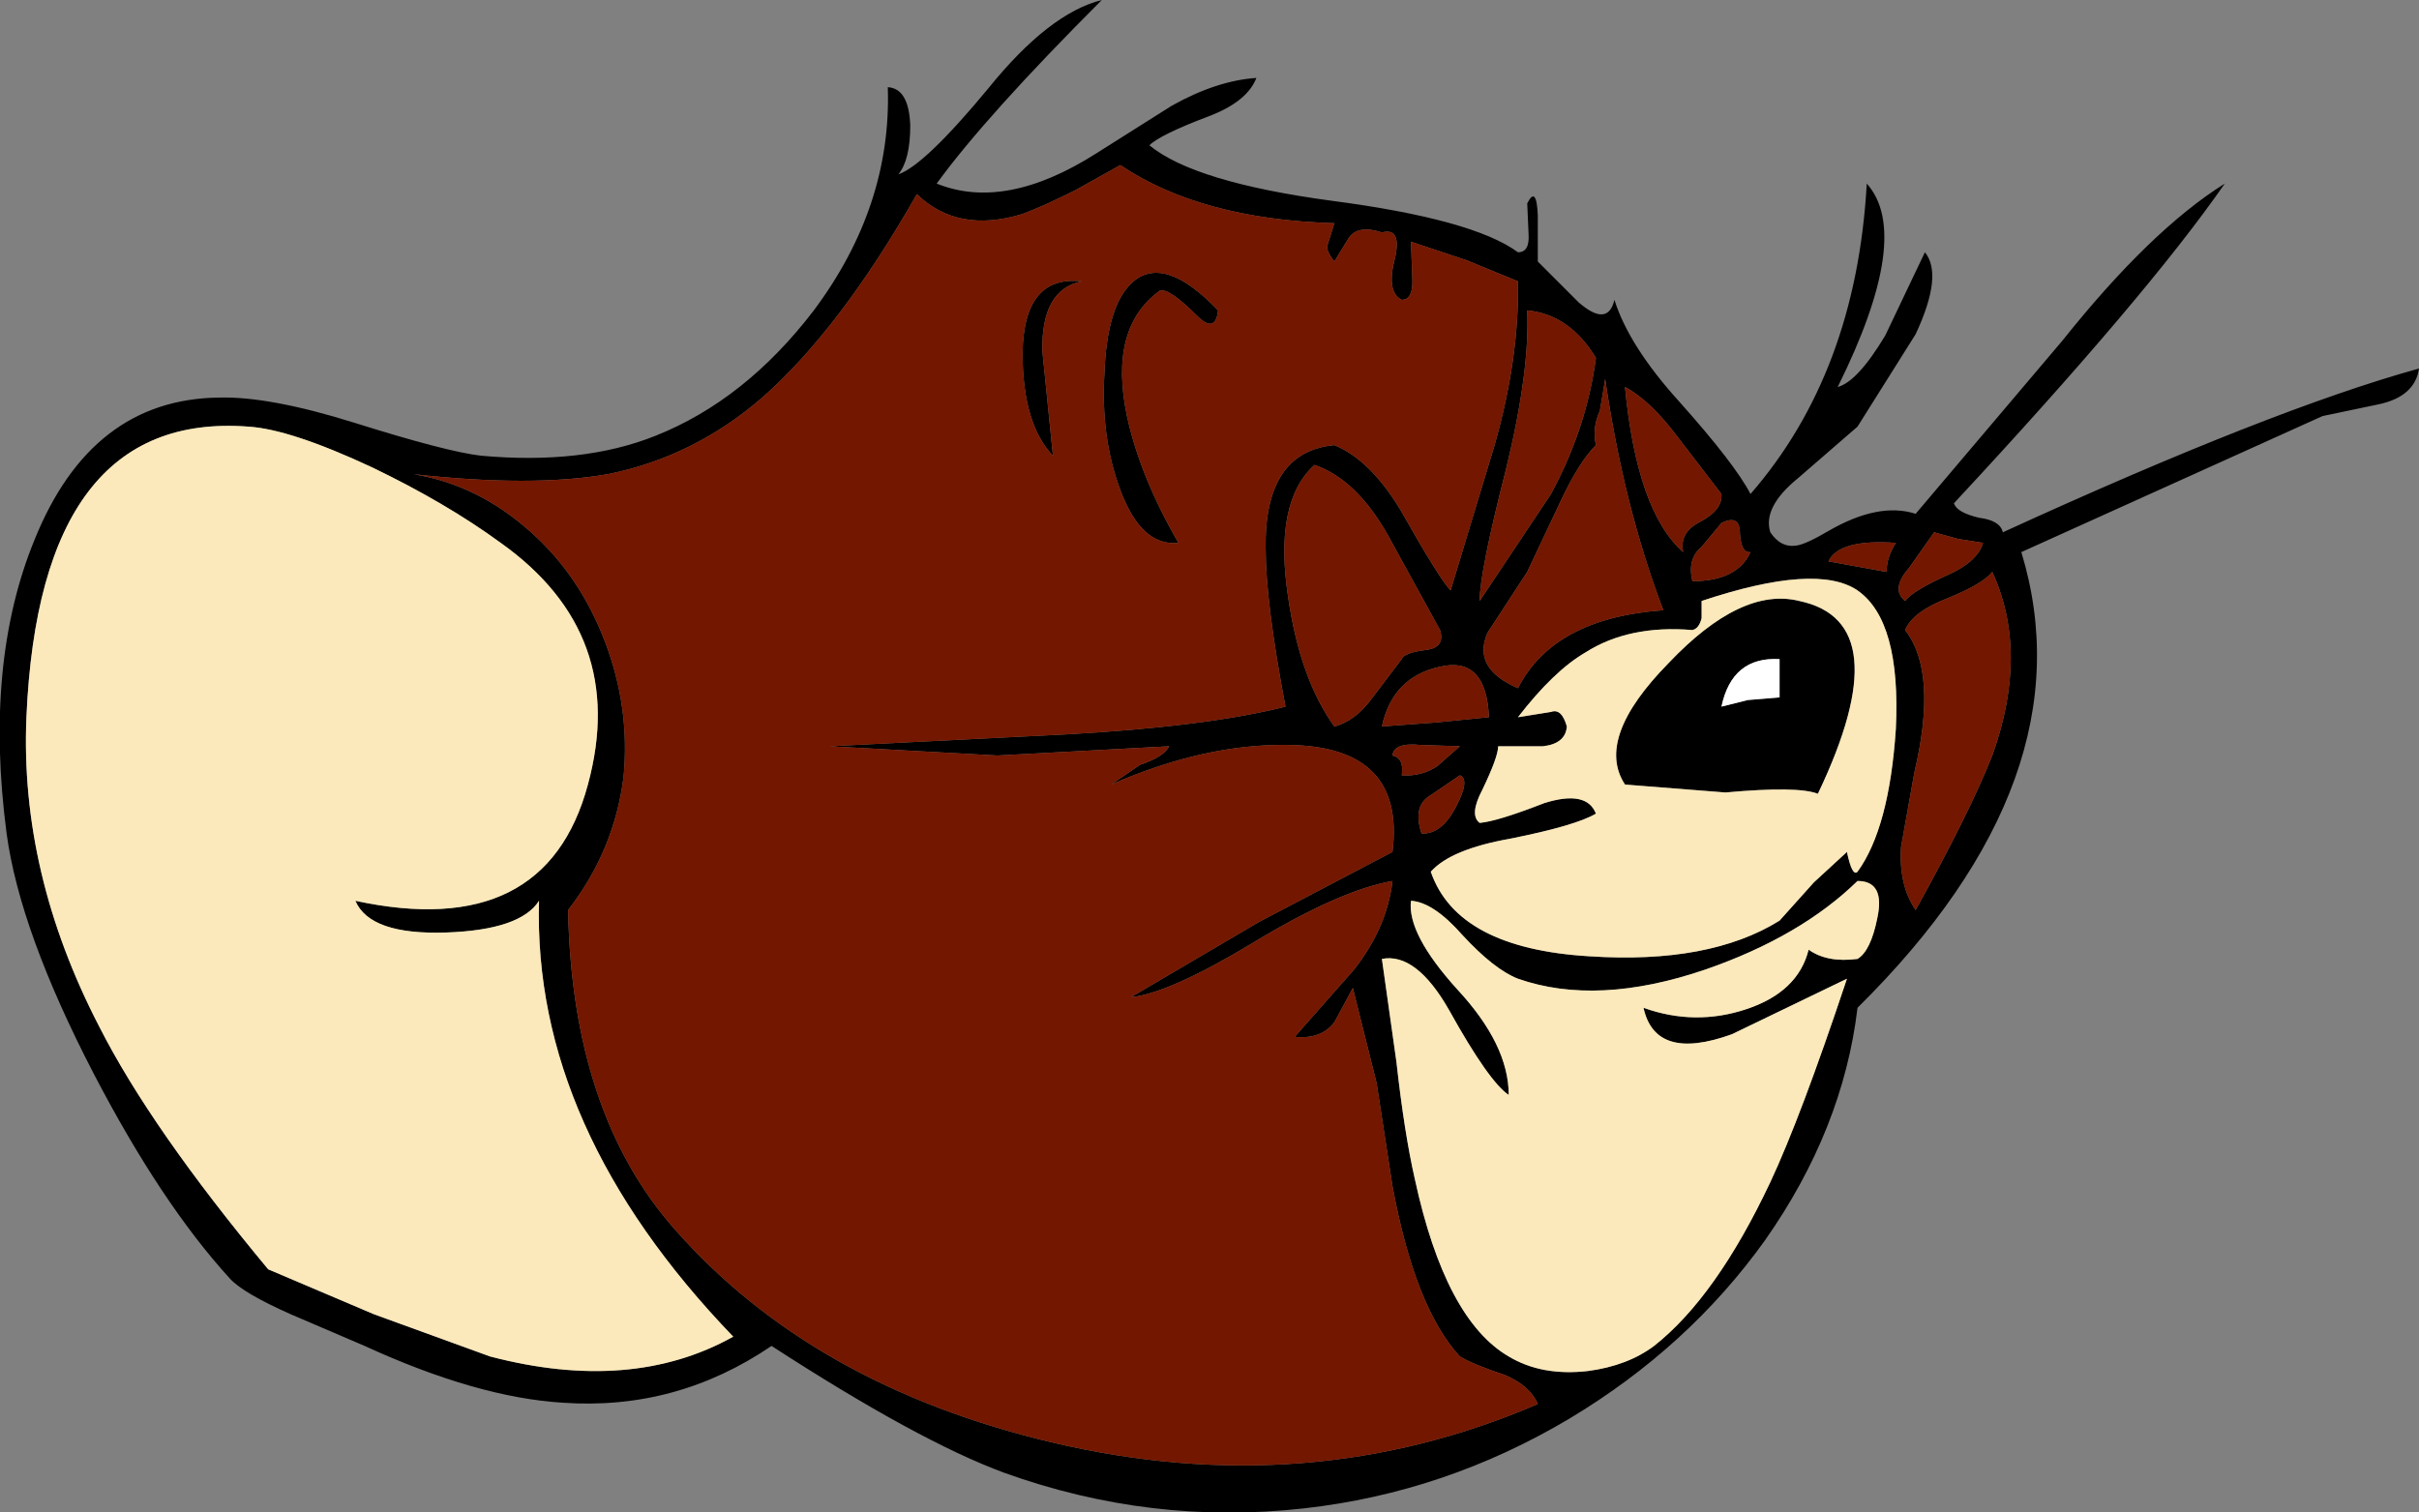 <?xml version="1.0" encoding="UTF-8" standalone="no"?>
<svg xmlns:xlink="http://www.w3.org/1999/xlink" height="57.25px" width="91.55px" xmlns="http://www.w3.org/2000/svg">
  <rect width="100%" height="100%" fill="#808080" stroke="none"/>
  <g transform="matrix(1.0, 0.0, 0.0, 1.0, 45.8, 57.25)">
    <path d="M-0.05 -52.85 Q-1.9 -52.15 -2.3 -51.75 -0.6 -50.35 4.6 -49.65 9.95 -48.95 11.65 -47.7 12.1 -47.7 12.05 -48.4 L12.0 -49.55 Q12.35 -50.25 12.4 -49.1 L12.4 -47.35 13.95 -45.8 Q15.05 -44.85 15.3 -45.9 15.85 -44.15 17.75 -42.05 19.85 -39.7 20.45 -38.55 24.45 -43.15 24.85 -50.3 26.6 -48.35 23.75 -42.6 24.5 -42.8 25.55 -44.55 L27.05 -47.7 Q27.75 -46.85 26.7 -44.6 L24.5 -41.1 22.25 -39.15 Q20.9 -38.05 21.2 -37.1 21.6 -36.5 22.2 -36.6 22.55 -36.65 23.4 -37.15 25.3 -38.25 26.7 -37.8 L32.25 -44.35 Q35.6 -48.55 38.4 -50.3 35.45 -46.05 28.15 -38.2 28.25 -37.85 29.1 -37.65 29.9 -37.55 30.0 -37.1 40.15 -41.75 45.75 -43.3 45.6 -42.25 44.25 -41.95 L42.1 -41.5 30.7 -36.35 Q33.3 -27.8 24.5 -19.1 23.95 -14.5 21.0 -10.3 18.1 -6.25 13.6 -3.55 8.9 -0.75 3.55 -0.15 -2.25 0.5 -7.8 -1.5 -11.05 -2.7 -16.6 -6.3 -20.2 -3.85 -24.5 -4.15 -27.75 -4.35 -32.0 -6.3 L-34.8 -7.5 Q-36.6 -8.3 -37.1 -8.85 -39.7 -11.7 -42.25 -16.6 -45.05 -22.0 -45.55 -25.7 -46.4 -32.15 -44.5 -36.8 -42.35 -42.15 -37.5 -42.2 -35.6 -42.25 -32.4 -41.25 -28.9 -40.15 -27.6 -40.0 -23.75 -39.65 -21.0 -40.75 -17.6 -42.1 -15.0 -45.5 -12.05 -49.45 -12.2 -53.95 -11.4 -53.9 -11.35 -52.5 -11.35 -51.2 -11.8 -50.65 -10.8 -51.0 -8.4 -53.9 -6.1 -56.75 -4.1 -57.25 -8.5 -52.85 -10.35 -50.3 -7.75 -49.25 -4.3 -51.45 L-1.45 -53.25 Q0.25 -54.2 1.75 -54.3 1.4 -53.4 -0.05 -52.85 M6.75 -36.95 Q5.55 -39.1 3.95 -39.65 2.4 -38.25 2.95 -34.65 3.4 -31.55 4.7 -29.75 5.5 -29.95 6.15 -30.85 L7.25 -32.3 Q7.35 -32.55 8.2 -32.65 8.9 -32.75 8.7 -33.4 L6.75 -36.95 M-5.95 -40.0 Q-7.1 -41.2 -7.1 -43.9 -7.05 -46.85 -4.85 -46.6 -6.4 -46.3 -6.35 -43.95 L-5.95 -40.0 M-3.4 -38.7 Q-4.15 -40.7 -4.0 -43.15 -3.9 -45.75 -2.9 -46.6 -1.7 -47.6 0.3 -45.5 0.2 -44.6 -0.5 -45.3 -1.55 -46.35 -1.9 -46.25 -3.85 -44.85 -3.15 -41.5 -2.65 -39.2 -1.2 -36.7 -2.6 -36.55 -3.4 -38.7 M4.45 -48.0 L4.7 -48.8 Q-0.35 -48.95 -3.4 -51.0 L-5.1 -50.05 Q-6.3 -49.45 -7.1 -49.15 -9.55 -48.4 -11.1 -49.9 -14.0 -44.8 -16.95 -42.2 -19.55 -39.95 -22.8 -39.3 -25.65 -38.8 -30.15 -39.3 -27.7 -38.9 -25.7 -37.1 -23.85 -35.45 -22.9 -32.95 -21.95 -30.45 -22.2 -27.85 -22.55 -25.05 -24.3 -22.8 -24.15 -15.1 -20.25 -10.7 -15.05 -4.8 -6.0 -2.65 3.7 -0.35 12.4 -4.1 12.1 -4.8 11.15 -5.2 9.95 -5.6 9.45 -5.9 7.75 -7.75 6.9 -12.35 L6.3 -16.25 5.4 -19.85 4.7 -18.55 Q4.2 -17.9 3.2 -18.0 L5.45 -20.55 Q6.7 -22.15 6.9 -23.9 4.9 -23.55 1.6 -21.55 -1.55 -19.65 -3.0 -19.5 L1.85 -22.35 6.9 -25.0 Q7.4 -29.0 2.95 -29.05 -0.2 -29.1 -3.75 -27.55 L-2.65 -28.3 Q-1.75 -28.6 -1.55 -29.0 L-8.05 -28.65 -14.4 -29.0 -5.45 -29.45 Q-0.1 -29.75 2.85 -30.5 2.1 -34.45 2.1 -36.5 2.05 -40.15 4.7 -40.4 6.05 -39.85 7.2 -37.95 8.7 -35.3 9.1 -34.9 L10.75 -40.35 Q11.7 -43.65 11.65 -46.6 L9.7 -47.4 7.6 -48.1 7.65 -46.75 Q7.7 -45.9 7.25 -45.9 6.65 -46.2 7.0 -47.5 7.25 -48.65 6.5 -48.45 5.6 -48.75 5.25 -48.25 L4.7 -47.35 Q4.35 -47.8 4.45 -48.0 M6.5 -20.95 L7.05 -17.05 Q7.35 -14.35 7.75 -12.6 8.9 -7.3 11.3 -5.9 12.55 -5.15 14.3 -5.35 15.8 -5.55 16.8 -6.3 19.15 -8.15 21.2 -12.5 22.35 -14.95 24.1 -20.2 L19.75 -18.1 Q16.85 -17.05 16.4 -19.1 18.35 -18.4 20.3 -19.05 22.25 -19.7 22.65 -21.3 23.35 -20.8 24.5 -20.95 25.0 -21.25 25.25 -22.5 25.55 -23.9 24.5 -23.9 22.35 -21.8 18.75 -20.55 14.65 -19.15 11.65 -20.2 10.75 -20.55 9.55 -21.85 8.45 -23.1 7.6 -23.15 7.45 -21.9 9.35 -19.8 11.3 -17.7 11.3 -15.8 10.55 -16.3 9.05 -19.0 7.8 -21.2 6.5 -20.95 M-26.85 -36.7 Q-28.9 -38.2 -31.7 -39.55 -34.8 -41.0 -36.4 -41.1 -44.3 -41.7 -44.8 -30.1 -45.05 -24.2 -42.05 -18.4 -40.1 -14.55 -35.65 -9.2 L-31.65 -7.5 -27.25 -5.9 Q-21.9 -4.5 -18.05 -6.65 -25.65 -14.55 -25.4 -23.15 -26.1 -22.05 -28.9 -21.95 -31.8 -21.85 -32.35 -23.15 -25.15 -21.6 -23.55 -27.55 -22.0 -33.25 -26.85 -36.7 M17.9 -36.35 Q17.75 -37.1 18.55 -37.5 19.4 -37.95 19.35 -38.55 L17.7 -40.7 Q16.65 -42.1 15.7 -42.6 16.15 -37.9 17.9 -36.35 M20.45 -36.35 Q20.1 -36.3 20.05 -37.05 20.05 -37.8 19.35 -37.45 L18.6 -36.55 Q18.05 -36.1 18.25 -35.25 19.95 -35.25 20.45 -36.35 M12.0 -45.5 Q12.1 -43.2 11.2 -39.5 10.2 -35.6 10.2 -34.5 L12.9 -38.55 Q14.25 -41.05 14.6 -43.7 13.6 -45.35 12.0 -45.5 M14.75 -41.7 Q14.45 -41.05 14.6 -40.4 13.95 -39.75 13.25 -38.25 L12.0 -35.6 10.5 -33.3 Q9.9 -31.95 11.65 -31.2 13.0 -33.85 17.15 -34.15 15.65 -38.1 14.95 -42.9 L14.75 -41.7 M29.25 -36.7 L28.3 -36.85 27.4 -37.1 26.45 -35.75 Q25.75 -34.95 26.3 -34.5 26.6 -34.9 27.95 -35.5 29.05 -36.0 29.25 -36.7 M29.6 -35.6 Q29.25 -35.15 27.9 -34.6 26.6 -34.1 26.3 -33.4 27.55 -31.8 26.65 -28.0 L26.15 -25.2 Q26.05 -23.75 26.7 -22.8 28.75 -26.5 29.6 -28.65 31.0 -32.55 29.6 -35.6 M18.6 -33.85 Q18.5 -33.45 18.25 -33.4 15.85 -33.6 14.2 -32.55 13.0 -31.85 11.65 -30.1 L12.9 -30.3 Q13.3 -30.45 13.5 -29.75 13.45 -29.1 12.6 -29.0 L10.9 -29.0 Q10.9 -28.6 10.3 -27.35 9.8 -26.4 10.2 -26.1 10.85 -26.15 12.65 -26.85 14.25 -27.35 14.6 -26.45 13.85 -26.0 11.35 -25.5 9.1 -25.1 8.35 -24.25 9.35 -21.35 14.35 -21.05 18.9 -20.75 21.55 -22.4 L22.85 -23.85 24.1 -25.0 Q24.3 -24.05 24.5 -24.25 25.7 -25.9 25.95 -29.65 26.15 -33.75 24.5 -34.9 22.95 -35.95 18.6 -34.5 L18.6 -33.85 M23.4 -36.0 L24.5 -35.8 25.6 -35.6 Q25.6 -36.15 25.95 -36.7 23.8 -36.85 23.4 -36.0 M20.35 -30.75 L21.55 -30.85 21.55 -32.3 Q19.75 -32.4 19.35 -30.5 L20.35 -30.75 M19.5 -27.25 L15.7 -27.55 Q14.55 -29.3 17.35 -32.15 20.1 -35.05 22.3 -34.5 26.1 -33.7 23.0 -27.2 22.25 -27.5 19.5 -27.25 M8.35 -27.15 Q7.65 -26.75 8.0 -25.7 8.75 -25.65 9.3 -26.7 9.85 -27.75 9.45 -27.9 L8.35 -27.15 M8.55 -29.9 L10.55 -30.1 Q10.45 -32.45 8.65 -32.0 6.9 -31.6 6.5 -29.75 L8.55 -29.9 M8.6 -28.25 L9.45 -29.0 7.95 -29.05 Q6.95 -29.15 6.9 -28.65 7.35 -28.55 7.25 -27.9 8.0 -27.85 8.6 -28.25" fill="#000000" fill-rule="evenodd" stroke="none"/>
    <path d="M4.45 -48.0 Q4.35 -47.8 4.7 -47.35 L5.25 -48.25 Q5.6 -48.75 6.5 -48.45 7.25 -48.65 7.0 -47.5 6.65 -46.2 7.25 -45.9 7.7 -45.9 7.65 -46.75 L7.6 -48.1 9.7 -47.4 11.65 -46.6 Q11.7 -43.65 10.75 -40.35 L9.1 -34.9 Q8.7 -35.3 7.2 -37.95 6.05 -39.85 4.7 -40.4 2.05 -40.15 2.1 -36.5 2.1 -34.45 2.85 -30.5 -0.1 -29.75 -5.45 -29.45 L-14.4 -29.0 -8.05 -28.65 -1.55 -29.0 Q-1.75 -28.6 -2.65 -28.3 L-3.75 -27.55 Q-0.2 -29.1 2.95 -29.05 7.4 -29.0 6.9 -25.0 L1.85 -22.35 -3.0 -19.5 Q-1.55 -19.65 1.6 -21.55 4.9 -23.55 6.9 -23.9 6.7 -22.15 5.45 -20.55 L3.2 -18.0 Q4.2 -17.9 4.7 -18.55 L5.4 -19.85 6.3 -16.25 6.9 -12.35 Q7.75 -7.75 9.45 -5.9 9.95 -5.6 11.15 -5.2 12.1 -4.8 12.4 -4.1 3.7 -0.35 -6.0 -2.65 -15.05 -4.8 -20.25 -10.7 -24.15 -15.1 -24.3 -22.8 -22.55 -25.05 -22.2 -27.85 -21.95 -30.45 -22.9 -32.95 -23.85 -35.45 -25.7 -37.1 -27.7 -38.9 -30.15 -39.3 -25.65 -38.8 -22.8 -39.3 -19.55 -39.95 -16.95 -42.2 -14.0 -44.8 -11.1 -49.9 -9.55 -48.4 -7.1 -49.15 -6.3 -49.45 -5.1 -50.05 L-3.4 -51.0 Q-0.35 -48.95 4.7 -48.8 L4.45 -48.0 M-3.4 -38.7 Q-2.6 -36.55 -1.2 -36.7 -2.65 -39.2 -3.15 -41.5 -3.85 -44.85 -1.9 -46.25 -1.55 -46.35 -0.5 -45.3 0.2 -44.6 0.3 -45.5 -1.7 -47.6 -2.9 -46.6 -3.9 -45.75 -4.0 -43.15 -4.15 -40.7 -3.4 -38.7 M-5.95 -40.0 L-6.35 -43.95 Q-6.4 -46.3 -4.85 -46.6 -7.05 -46.85 -7.1 -43.9 -7.1 -41.2 -5.95 -40.0 M6.75 -36.95 L8.7 -33.4 Q8.9 -32.75 8.2 -32.65 7.35 -32.55 7.25 -32.3 L6.15 -30.85 Q5.5 -29.95 4.7 -29.75 3.4 -31.55 2.95 -34.65 2.4 -38.25 3.95 -39.65 5.55 -39.1 6.75 -36.95 M29.6 -35.6 Q31.0 -32.55 29.6 -28.65 28.75 -26.5 26.7 -22.8 26.05 -23.75 26.15 -25.2 L26.65 -28.0 Q27.55 -31.8 26.3 -33.4 26.6 -34.1 27.9 -34.6 29.25 -35.15 29.6 -35.6 M29.25 -36.7 Q29.05 -36.0 27.95 -35.5 26.6 -34.9 26.3 -34.5 25.75 -34.95 26.45 -35.75 L27.4 -37.1 28.3 -36.85 29.25 -36.7 M14.75 -41.7 L14.95 -42.9 Q15.65 -38.1 17.15 -34.15 13.0 -33.85 11.65 -31.2 9.9 -31.95 10.5 -33.3 L12.0 -35.6 13.25 -38.25 Q13.95 -39.75 14.6 -40.4 14.45 -41.05 14.75 -41.7 M12.0 -45.5 Q13.6 -45.35 14.6 -43.7 14.25 -41.05 12.9 -38.55 L10.2 -34.5 Q10.2 -35.6 11.2 -39.5 12.1 -43.2 12.0 -45.5 M20.45 -36.35 Q19.95 -35.25 18.25 -35.25 18.05 -36.1 18.6 -36.55 L19.35 -37.45 Q20.05 -37.8 20.05 -37.05 20.1 -36.3 20.45 -36.35 M17.9 -36.35 Q16.15 -37.9 15.7 -42.6 16.65 -42.1 17.7 -40.7 L19.35 -38.55 Q19.4 -37.95 18.55 -37.5 17.75 -37.1 17.9 -36.35 M23.4 -36.0 Q23.8 -36.85 25.95 -36.7 25.6 -36.15 25.6 -35.6 L24.5 -35.8 23.4 -36.0 M8.35 -27.15 L9.45 -27.9 Q9.85 -27.75 9.3 -26.7 8.75 -25.65 8.0 -25.7 7.65 -26.75 8.35 -27.15 M8.6 -28.25 Q8.0 -27.85 7.25 -27.9 7.35 -28.55 6.9 -28.65 6.95 -29.15 7.95 -29.05 L9.45 -29.0 8.6 -28.25 M8.55 -29.9 L6.5 -29.75 Q6.9 -31.6 8.65 -32.0 10.45 -32.45 10.55 -30.1 L8.55 -29.9" fill="#731700" fill-rule="evenodd" stroke="none"/>
    <path d="M-26.85 -36.7 Q-22.0 -33.25 -23.55 -27.55 -25.15 -21.6 -32.35 -23.15 -31.8 -21.85 -28.9 -21.95 -26.1 -22.05 -25.4 -23.15 -25.65 -14.55 -18.05 -6.65 -21.9 -4.5 -27.25 -5.9 L-31.65 -7.5 -35.65 -9.2 Q-40.1 -14.55 -42.05 -18.4 -45.05 -24.2 -44.8 -30.1 -44.3 -41.7 -36.4 -41.1 -34.8 -41.0 -31.7 -39.55 -28.9 -38.2 -26.85 -36.7 M6.5 -20.95 Q7.8 -21.2 9.05 -19.0 10.55 -16.3 11.3 -15.8 11.3 -17.7 9.35 -19.8 7.45 -21.9 7.6 -23.15 8.45 -23.1 9.55 -21.85 10.75 -20.55 11.65 -20.2 14.65 -19.15 18.75 -20.55 22.35 -21.8 24.5 -23.9 25.55 -23.9 25.25 -22.5 25.0 -21.25 24.5 -20.95 23.35 -20.8 22.65 -21.3 22.25 -19.7 20.3 -19.05 18.35 -18.4 16.4 -19.1 16.85 -17.05 19.75 -18.1 L24.1 -20.2 Q22.35 -14.95 21.2 -12.5 19.15 -8.15 16.8 -6.3 15.8 -5.55 14.3 -5.35 12.55 -5.15 11.3 -5.9 8.9 -7.3 7.75 -12.6 7.35 -14.35 7.05 -17.05 L6.5 -20.95 M18.6 -33.85 L18.6 -34.5 Q22.95 -35.95 24.5 -34.9 26.15 -33.75 25.95 -29.65 25.7 -25.9 24.5 -24.25 24.3 -24.05 24.1 -25.0 L22.85 -23.85 21.55 -22.4 Q18.9 -20.75 14.35 -21.05 9.35 -21.35 8.35 -24.25 9.1 -25.1 11.35 -25.5 13.85 -26.0 14.6 -26.45 14.25 -27.35 12.65 -26.85 10.85 -26.15 10.2 -26.1 9.8 -26.4 10.3 -27.35 10.9 -28.6 10.9 -29.0 L12.6 -29.0 Q13.45 -29.1 13.5 -29.75 13.3 -30.45 12.9 -30.3 L11.65 -30.1 Q13.0 -31.85 14.2 -32.55 15.85 -33.6 18.25 -33.4 18.5 -33.45 18.6 -33.85 M19.5 -27.25 Q22.25 -27.5 23.0 -27.2 26.1 -33.7 22.3 -34.5 20.1 -35.05 17.35 -32.15 14.55 -29.3 15.7 -27.55 L19.5 -27.25" fill="#fbe9bb" fill-rule="evenodd" stroke="none"/>
    <path d="M20.35 -30.75 L19.35 -30.5 Q19.75 -32.4 21.55 -32.3 L21.55 -30.85 20.35 -30.75" fill="#ffffff" fill-rule="evenodd" stroke="none"/>
  </g>
</svg>
